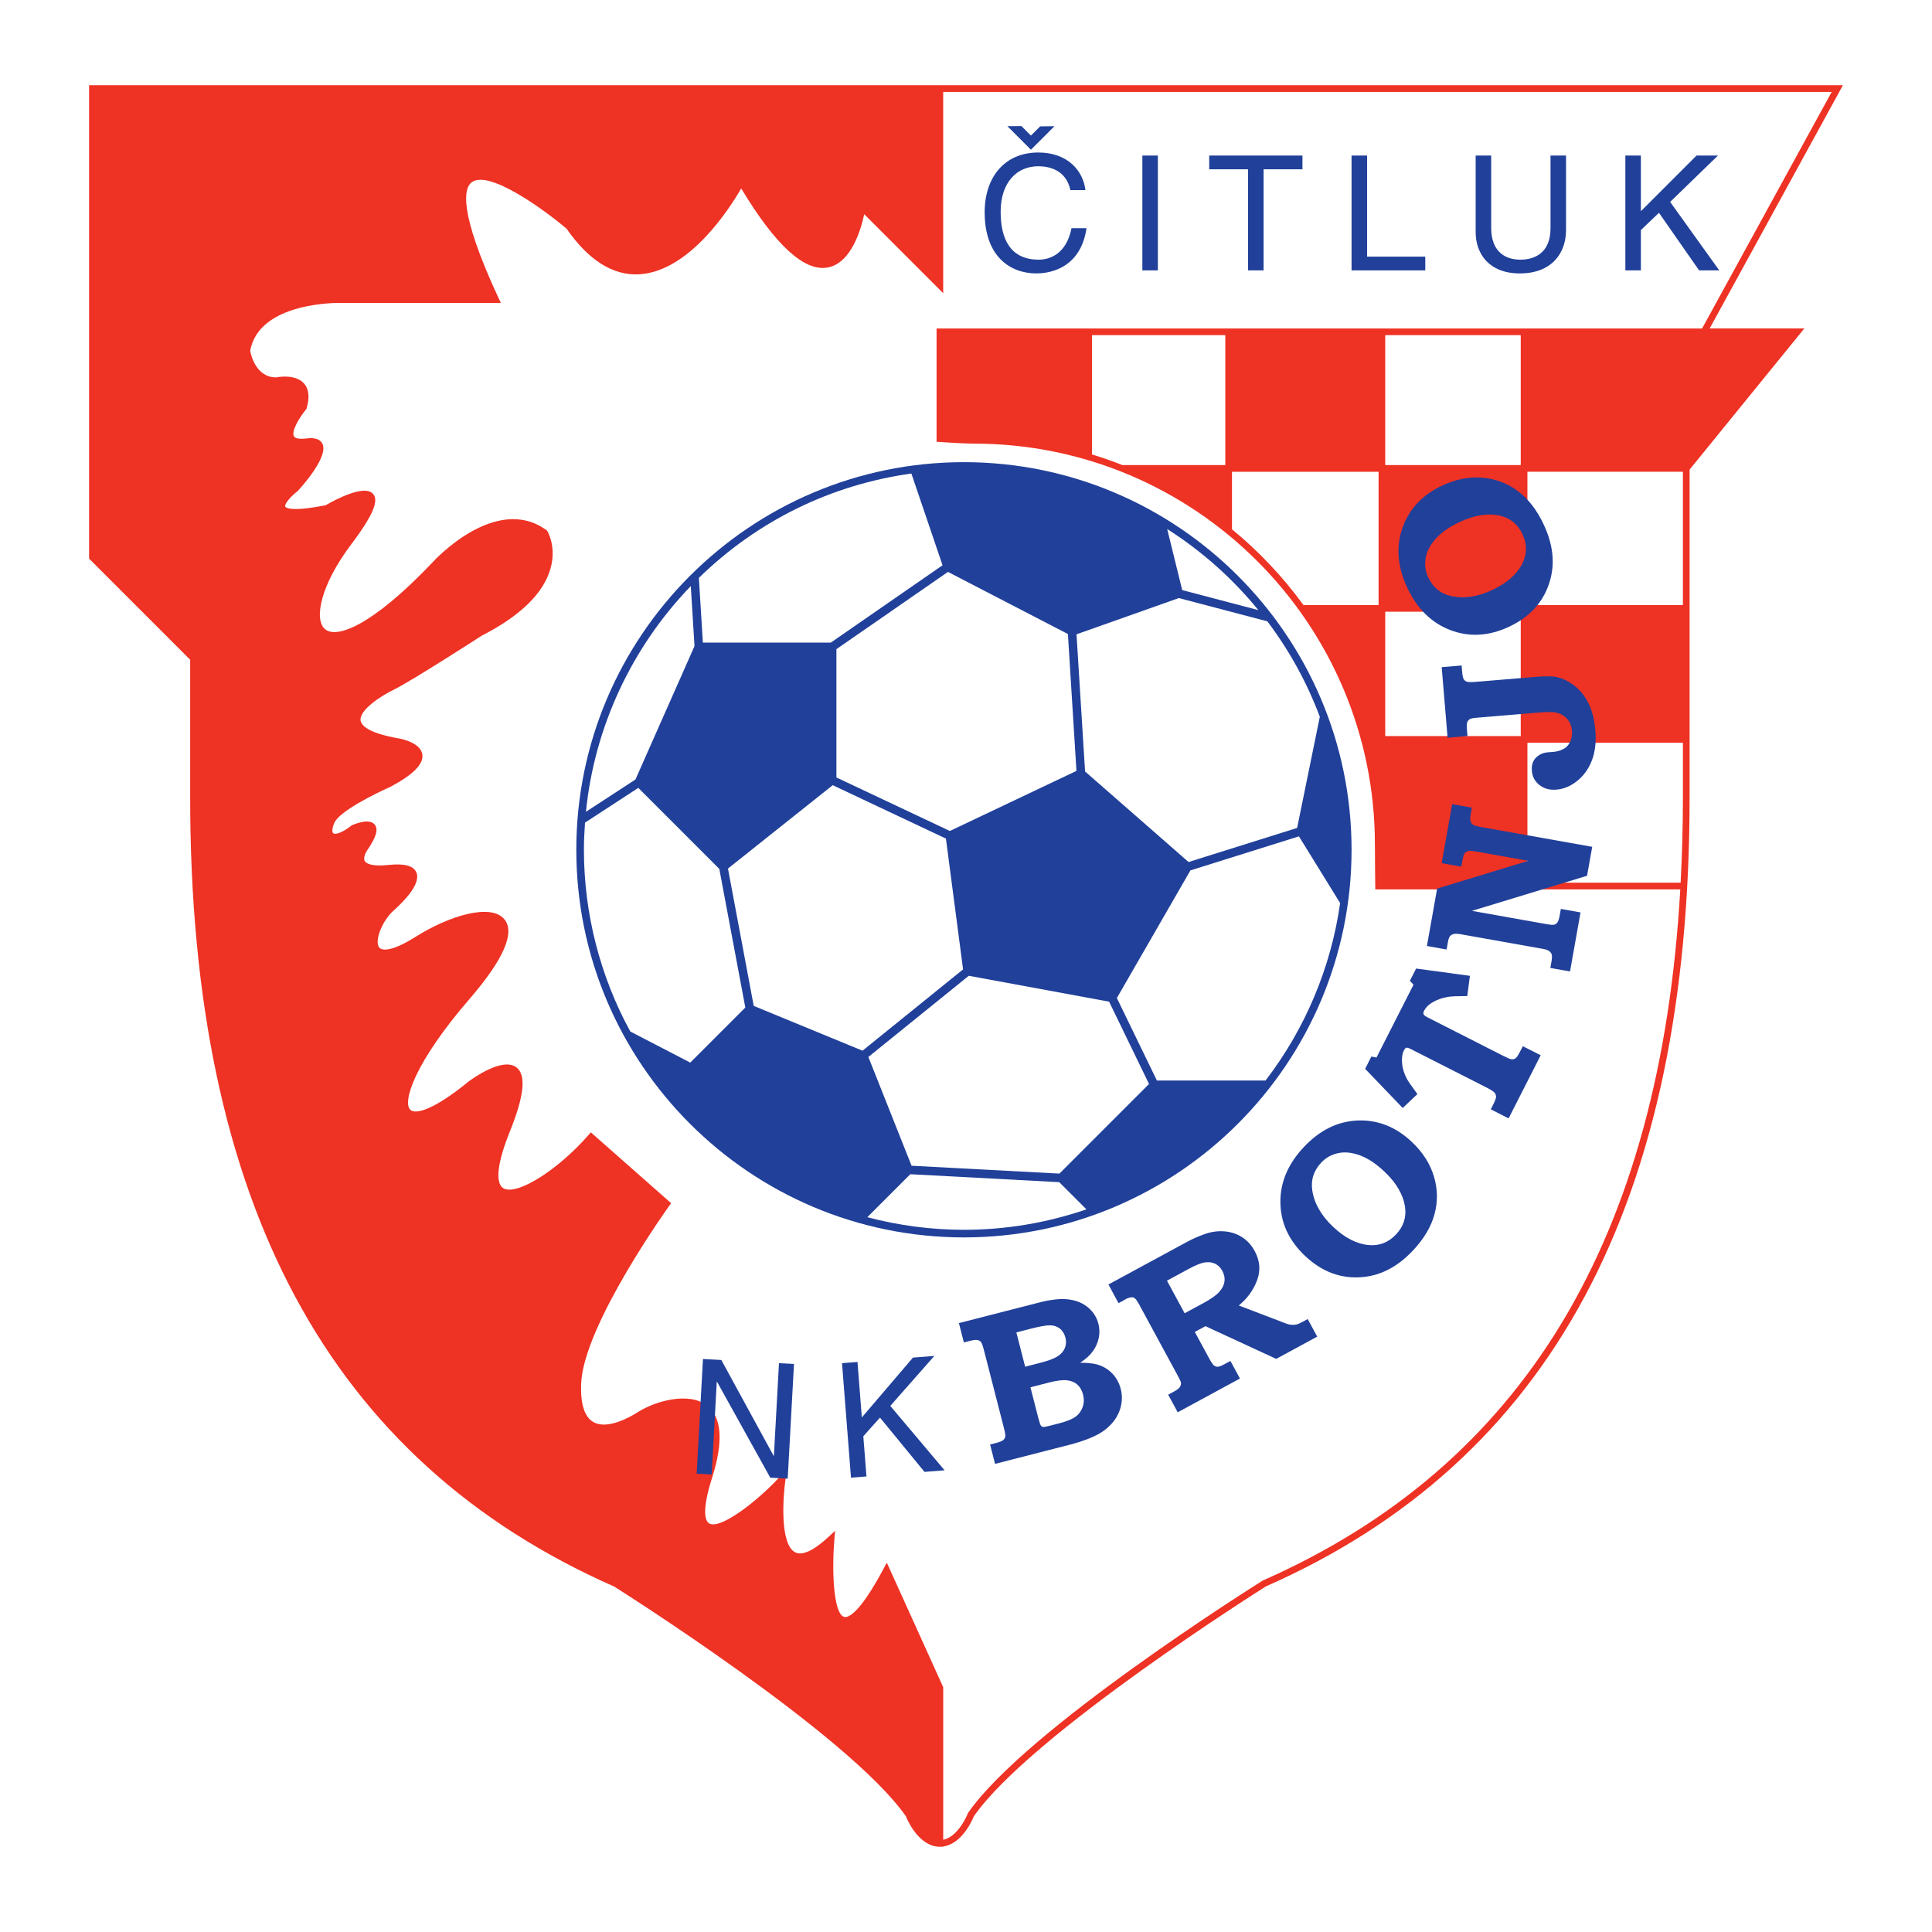 <?xml version="1.0" encoding="utf-8"?>
<!-- Generator: Adobe Illustrator 13.0.0, SVG Export Plug-In . SVG Version: 6.00 Build 14948)  -->
<!DOCTYPE svg PUBLIC "-//W3C//DTD SVG 1.0//EN" "http://www.w3.org/TR/2001/REC-SVG-20010904/DTD/svg10.dtd">
<svg version="1.0" id="Layer_1" xmlns="http://www.w3.org/2000/svg" xmlns:xlink="http://www.w3.org/1999/xlink" x="0px" y="0px"
	 width="192.756px" height="192.756px" viewBox="0 0 192.756 192.756" enable-background="new 0 0 192.756 192.756"
	 xml:space="preserve">
<g>
	<polygon fill-rule="evenodd" clip-rule="evenodd" fill="#FFFFFF" points="0,0 192.756,0 192.756,192.756 0,192.756 0,0 	"/>
	<path fill-rule="evenodd" clip-rule="evenodd" fill="#EE3224" d="M183.867,8.504h-0.561H8.889v47.233l10.084,10.084v13.713
		c0,40.438,13.838,66.2,42.307,78.759c0.191,0.125,23.417,14.75,29.098,22.914c0.124,0.311,1.274,3.045,3.393,3.045h0.333v-0.027
		c1.906-0.264,2.943-2.723,3.06-3.018c5.682-8.164,28.907-22.789,29.142-22.936c28.425-12.537,42.265-38.299,42.265-78.737
		c0,0,0-32.447,0-32.682c0.146-0.181,11.446-14.081,11.446-14.081s-8.454,0-9.445,0C171.088,31.827,183.867,8.504,183.867,8.504
		L183.867,8.504z"/>
	<path fill-rule="evenodd" clip-rule="evenodd" fill="#FFFFFF" d="M94.103,9.169v20.083c0,0-7.094-7.094-7.881-7.881
		c-0.298,1.417-1.251,4.85-3.619,5.313c-2.329,0.456-5.242-2.212-8.653-7.882c-1.079,1.872-5.118,8.262-10.151,8.563
		c-2.62,0.157-5.066-1.378-7.273-4.55c-2.062-1.75-7.735-5.951-9.476-4.624c-0.739,0.563-1.373,2.814,2.697,11.559l0.22,0.473
		H33.923c-0.081-0.002-8.087-0.147-8.959,4.775c0.057,0.328,0.532,2.65,2.583,2.657c0.076-0.016,1.868-0.383,2.76,0.578
		c0.512,0.551,0.609,1.393,0.288,2.5l-0.019,0.066l-0.044,0.053c-0.667,0.806-1.482,2.167-1.206,2.67
		c0.125,0.228,0.566,0.308,1.241,0.223c0.829-0.104,1.366,0.07,1.595,0.514c0.644,1.244-1.9,4.128-2.46,4.734
		c-0.744,0.567-1.348,1.321-1.244,1.55c0.028,0.063,0.386,0.587,4.033-0.137c0.946-0.545,3.867-2.104,4.721-1.137
		c0.412,0.465,0.542,1.452-2.127,4.979c-3.11,4.108-3.792,7.562-2.655,8.526c1.125,0.954,4.627-0.238,10.786-6.732
		c0.062-0.069,6.243-6.829,11.302-3.149l0.054,0.039l0.035,0.058c0.038,0.062,0.93,1.565,0.317,3.733
		c-0.699,2.474-3.013,4.731-6.848,6.691c-0.281,0.182-6.906,4.453-8.681,5.34c-1.396,0.662-3.558,2.096-3.419,3.126
		c0.059,0.431,0.627,1.235,3.774,1.786c0.223,0.038,2.187,0.398,2.384,1.591c0.157,0.954-0.879,2.014-3.193,3.252
		c-1.384,0.602-5.086,2.421-5.589,3.593c-0.247,0.576-0.226,0.942-0.102,1.038c0.143,0.11,0.705,0.092,1.809-0.766l0.033-0.026
		l0.038-0.017c0.397-0.174,1.735-0.693,2.253-0.064c0.384,0.464,0.156,1.251-0.743,2.559c-0.125,0.175-0.439,0.749-0.244,1.086
		c0.104,0.179,0.545,0.576,2.378,0.384c1.567-0.165,2.47,0.074,2.761,0.731c0.499,1.129-1.217,2.889-2.283,3.836
		c-1.123,0.998-1.911,3.013-1.429,3.655c0.148,0.198,0.854,0.704,3.69-1.082c3.236-2.037,7.413-3.343,8.782-1.75
		c1.139,1.325-0.031,4.02-3.477,8.01c-5.39,6.24-6.689,10.199-5.892,11.018c0.492,0.506,2.326,0.062,5.885-2.857
		c0.338-0.252,3.344-2.424,4.72-1.361c0.985,0.762,0.767,2.857-0.667,6.406c-1.244,3.076-1.481,5.133-0.653,5.641
		c1.305,0.801,5.443-1.785,8.516-5.318l0.22-0.252l8.012,7.068l-0.176,0.246c-0.086,0.117-8.587,11.955-8.802,17.768
		c-0.075,2.029,0.333,3.316,1.214,3.82c1.374,0.787,3.591-0.443,4.48-1.01c1.696-1.078,5.044-2.031,6.841-0.648
		c1.506,1.16,1.682,3.594,0.524,7.234c-1.141,3.588-0.582,4.369-0.289,4.539c1.127,0.654,4.861-2.264,7.041-4.643l0.729-0.795
		l-0.155,1.068c-0.253,1.744-0.574,6.447,0.96,7.248c0.71,0.373,1.872-0.166,3.36-1.555l0.629-0.588l-0.071,0.857
		c-0.251,3.018-0.115,7.412,0.972,7.732c0.356,0.105,1.454-0.152,3.944-4.814l0.318-0.594l5.627,12.426v15.219
		c1.54-0.303,2.451-2.609,2.46-2.635l0.015-0.037l0.022-0.031c5.735-8.271,28.39-22.539,29.394-23.164
		c25.981-11.463,39.652-34.072,41.646-68.953h-30.43c0,0-0.037-3.102-0.037-4.469c0-22.058-17.945-40.003-40.003-40.003
		c-1.121,0-3.73-0.185-3.73-0.185V32.772h0.333h76.042c2.078-3.792,12.467-22.753,12.933-23.603
		C182.181,9.169,137.794,9.169,94.103,9.169L94.103,9.169z"/>
	<path fill-rule="evenodd" clip-rule="evenodd" fill="#FFFFFF" d="M151.725,33.437c-4.171,0-8.776,0-13.519,0v12.965h13.519V33.437
		L151.725,33.437z"/>
	<polygon fill-rule="evenodd" clip-rule="evenodd" fill="#FFFFFF" points="138.206,73.439 151.725,73.439 151.725,61.029 
		138.206,61.029 138.206,73.439 	"/>
	<path fill-rule="evenodd" clip-rule="evenodd" fill="#FFFFFF" d="M152.391,88.067h15.286c0.146-2.771,0.228-5.608,0.228-8.533
		v-5.429h-15.514V88.067L152.391,88.067z"/>
	<polygon fill-rule="evenodd" clip-rule="evenodd" fill="#FFFFFF" points="152.391,60.364 167.904,60.364 167.904,47.066 
		152.391,47.066 152.391,60.364 	"/>
	<path fill-rule="evenodd" clip-rule="evenodd" fill="#FFFFFF" d="M111.985,46.402h10.264V33.437c-4.763,0-9.305,0-13.298,0v11.905
		C109.982,45.654,110.991,46.011,111.985,46.402L111.985,46.402z"/>
	<path fill-rule="evenodd" clip-rule="evenodd" fill="#FFFFFF" d="M130.045,60.364h7.496V47.066h-14.627v5.742
		C125.601,55.011,127.996,57.553,130.045,60.364L130.045,60.364z"/>
	<path fill-rule="evenodd" clip-rule="evenodd" fill="#21409A" d="M96.171,46.11c-21.324,0-38.673,17.349-38.673,38.674
		c0,21.324,17.349,38.673,38.673,38.673c21.325,0,38.674-17.35,38.674-38.673C134.846,63.459,117.496,46.11,96.171,46.11
		L96.171,46.11z"/>
	<path fill-rule="evenodd" clip-rule="evenodd" fill="#FFFFFF" d="M116.452,52.783c0.109,0.444,1.473,5.987,1.497,6.09
		c0.104,0.027,7.048,1.854,7.598,1.999C122.959,57.698,119.903,54.979,116.452,52.783L116.452,52.783z"/>
	<path fill-rule="evenodd" clip-rule="evenodd" fill="#FFFFFF" d="M126.445,61.992c-0.066-0.018-8.775-2.309-8.831-2.323
		c-0.055,0.02-10.077,3.569-10.21,3.616c0.008,0.141,0.85,13.606,0.854,13.685c0.06,0.052,10.244,8.963,10.323,9.033
		c0.102-0.032,10.729-3.366,10.833-3.399c0.022-0.108,2.252-11.036,2.264-11.092C130.397,68.097,128.637,64.895,126.445,61.992
		L126.445,61.992z"/>
	<path fill-rule="evenodd" clip-rule="evenodd" fill="#FFFFFF" d="M106.546,63.257c-0.095-0.049-11.868-6.145-11.968-6.197
		c-0.093,0.064-11.048,7.649-11.129,7.705c0,0.099,0,12.684,0,12.803c0.107,0.051,11.238,5.3,11.318,5.339
		c0.08-0.039,12.517-5.941,12.631-5.995C107.391,76.785,106.553,63.364,106.546,63.257L106.546,63.257z"/>
	<path fill-rule="evenodd" clip-rule="evenodd" fill="#FFFFFF" d="M90.928,47.245c-8.032,1.116-15.36,4.713-21.202,10.409
		c0.006,0.089,0.39,6.288,0.4,6.46c0.176,0,12.704,0,12.762,0c0.049-0.034,11.034-7.639,11.15-7.719
		C93.993,56.262,90.979,47.395,90.928,47.245L90.928,47.245z"/>
	<path fill-rule="evenodd" clip-rule="evenodd" fill="#FFFFFF" d="M68.92,58.474c-5.913,6.123-9.619,14.101-10.46,22.517
		c0.324-0.211,4.896-3.191,4.94-3.22c0.023-0.051,5.872-13.266,5.891-13.308C69.289,64.418,68.946,58.893,68.92,58.474L68.92,58.474
		z"/>
	<path fill-rule="evenodd" clip-rule="evenodd" fill="#21409A" d="M63.43,104.053l5.237,2.715l1.618,5.812
		C67.612,110.088,65.299,107.219,63.43,104.053L63.43,104.053z"/>
	<path fill-rule="evenodd" clip-rule="evenodd" fill="#FFFFFF" d="M74.36,100.521c-0.019-0.096-2.583-13.773-2.594-13.83
		c-0.041-0.042-7.976-7.977-8.083-8.084c-0.125,0.082-5.239,3.415-5.317,3.466c-0.073,1.029-0.108,1.894-0.108,2.71
		c0,6.328,1.601,12.597,4.628,18.132c0.053,0.027,5.861,3.037,5.982,3.1C68.963,105.92,74.291,100.592,74.36,100.521L74.36,100.521z
		"/>
	<path fill-rule="evenodd" clip-rule="evenodd" fill="#FFFFFF" d="M94.375,83.666c-0.093-0.044-11.189-5.278-11.295-5.328
		c-0.091,0.073-10.362,8.248-10.45,8.318c0.021,0.111,2.55,13.602,2.569,13.703c0.093,0.039,10.751,4.426,10.854,4.469
		c0.086-0.07,9.951-8.045,10.033-8.112C96.072,96.612,94.388,83.768,94.375,83.666L94.375,83.666z"/>
	<path fill-rule="evenodd" clip-rule="evenodd" fill="#FFFFFF" d="M105.68,117.945c-0.072-0.004-14.777-0.787-14.861-0.793
		c-0.057,0.059-4.062,4.062-4.289,4.289c3.15,0.83,6.392,1.256,9.642,1.256c4.165,0,8.275-0.689,12.222-2.039
		C108.189,120.453,105.729,117.992,105.68,117.945L105.68,117.945z"/>
	<path fill-rule="evenodd" clip-rule="evenodd" fill="#FFFFFF" d="M110.656,99.938c-0.094-0.016-13.915-2.568-14-2.584
		c-0.067,0.055-9.912,8.014-10.019,8.1c0.051,0.129,4.266,10.74,4.31,10.852c0.12,0.006,14.667,0.779,14.751,0.785
		c0.059-0.059,8.848-8.848,8.941-8.941C114.582,108.029,110.697,100.023,110.656,99.938L110.656,99.938z"/>
	<path fill-rule="evenodd" clip-rule="evenodd" fill="#FFFFFF" d="M129.595,83.443c-0.139,0.043-10.757,3.375-10.827,3.397
		c-0.036,0.063-7.288,12.648-7.338,12.734c0.043,0.09,3.944,8.129,3.995,8.232c0.117,0,10.742,0,10.838,0
		c3.962-5.164,6.534-11.284,7.442-17.705C133.668,90.042,129.671,83.565,129.595,83.443L129.595,83.443z"/>
	<path fill-rule="evenodd" clip-rule="evenodd" fill="#21409A" d="M106.793,18.965c-0.431-2.01-2.106-2.377-3.207-2.377
		c-2.075,0-3.75,1.532-3.75,4.548c0,2.696,0.957,4.771,3.798,4.771c1.005,0,2.744-0.479,3.271-3.144h1.499
		c-0.638,4.324-4.148,4.516-5.01,4.516c-2.602,0-5.154-1.691-5.154-6.096c0-3.526,2.01-5.968,5.346-5.968
		c2.952,0,4.483,1.835,4.707,3.75H106.793L106.793,18.965z"/>
	<polygon fill-rule="evenodd" clip-rule="evenodd" fill="#21409A" points="115.521,26.976 113.974,26.976 113.974,15.519 
		115.521,15.519 115.521,26.976 	"/>
	<polygon fill-rule="evenodd" clip-rule="evenodd" fill="#21409A" points="120.644,15.519 129.946,15.519 129.946,16.891 
		126.068,16.891 126.068,26.976 124.521,26.976 124.521,16.891 120.644,16.891 120.644,15.519 	"/>
	<polygon fill-rule="evenodd" clip-rule="evenodd" fill="#21409A" points="136.393,25.604 142.2,25.604 142.2,26.976 
		134.845,26.976 134.845,15.519 136.393,15.519 136.393,25.604 	"/>
	<path fill-rule="evenodd" clip-rule="evenodd" fill="#21409A" d="M156.243,15.519v7.436c0,2.345-1.469,4.325-4.611,4.325
		c-3.08,0-4.404-1.979-4.404-4.117v-7.644h1.548v7.213c0,2.489,1.517,3.175,2.904,3.175c1.42,0,3.016-0.654,3.016-3.144v-7.245
		H156.243L156.243,15.519z"/>
	<polygon fill-rule="evenodd" clip-rule="evenodd" fill="#21409A" points="163.711,26.976 162.163,26.976 162.163,15.519 
		163.711,15.519 163.711,21.072 169.264,15.519 171.401,15.519 166.631,20.146 171.53,26.976 169.519,26.976 165.514,21.231 
		163.711,22.955 163.711,26.976 	"/>
	<polygon fill-rule="evenodd" clip-rule="evenodd" fill="#21409A" points="77.719,136.004 79.217,136.086 78.589,147.525 
		76.852,147.43 71.544,137.869 71.512,137.867 71.005,147.109 69.507,147.027 70.135,135.586 71.968,135.688 77.18,145.242 
		77.212,145.244 77.719,136.004 	"/>
	<polygon fill-rule="evenodd" clip-rule="evenodd" fill="#21409A" points="86.447,147.305 84.904,147.426 84.008,136.004 
		85.552,135.883 85.985,141.418 91.087,135.447 93.219,135.281 88.824,140.268 94.242,146.693 92.237,146.85 87.795,141.436 
		86.133,143.295 86.447,147.305 	"/>
	<path fill-rule="evenodd" clip-rule="evenodd" fill="#21409A" d="M101.403,132.936l1.532-0.395
		c0.895-0.229,1.529-0.332,1.905-0.311s0.689,0.139,0.94,0.354c0.25,0.215,0.424,0.506,0.518,0.875
		c0.092,0.357,0.075,0.695-0.049,1.016c-0.124,0.322-0.361,0.6-0.71,0.832c-0.351,0.232-0.926,0.451-1.727,0.656l-1.533,0.395
		L101.403,132.936L101.403,132.936L101.403,132.936z M96.731,133.791c0.375-0.096,0.639-0.127,0.789-0.094s0.268,0.1,0.352,0.199
		c0.084,0.102,0.18,0.359,0.287,0.777l2.016,7.852c0.104,0.41,0.144,0.682,0.12,0.812c-0.025,0.133-0.095,0.246-0.212,0.346
		c-0.116,0.098-0.362,0.195-0.739,0.291l-0.562,0.145l0.495,1.932l7.37-1.891c1.585-0.406,2.745-0.881,3.483-1.42
		c0.738-0.541,1.252-1.182,1.541-1.924c0.288-0.744,0.338-1.488,0.146-2.234c-0.16-0.623-0.453-1.15-0.881-1.582
		c-0.427-0.43-0.93-0.721-1.508-0.875c-0.402-0.109-0.956-0.164-1.659-0.162c0.56-0.367,0.988-0.758,1.281-1.172
		c0.292-0.416,0.485-0.857,0.577-1.324c0.093-0.467,0.08-0.932-0.039-1.396c-0.164-0.637-0.502-1.174-1.016-1.611
		c-0.513-0.438-1.155-0.709-1.927-0.814c-0.771-0.107-1.768-0.004-2.989,0.311l-7.986,2.049l0.496,1.932L96.731,133.791
		L96.731,133.791L96.731,133.791z M104.621,137.945c0.795-0.205,1.405-0.283,1.831-0.232c0.426,0.047,0.772,0.193,1.04,0.432
		c0.269,0.242,0.456,0.57,0.563,0.988c0.125,0.492,0.097,0.949-0.087,1.369c-0.185,0.422-0.457,0.738-0.819,0.949
		c-0.363,0.211-0.841,0.393-1.436,0.545l-1.022,0.264c-0.34,0.088-0.554,0.123-0.64,0.105s-0.159-0.07-0.216-0.156
		c-0.046-0.066-0.128-0.316-0.244-0.746l-0.784-3.053L104.621,137.945L104.621,137.945z"/>
	<path fill-rule="evenodd" clip-rule="evenodd" fill="#21409A" d="M118.534,126.633c0.726-0.395,1.279-0.621,1.662-0.68
		c0.382-0.059,0.725-0.018,1.026,0.125c0.303,0.143,0.545,0.379,0.723,0.709c0.196,0.361,0.269,0.717,0.219,1.07
		c-0.048,0.354-0.222,0.697-0.518,1.033c-0.296,0.334-0.816,0.705-1.56,1.107l-1.895,1.027l-1.763-3.252L118.534,126.633
		L118.534,126.633L118.534,126.633z M111.596,130.016l0.478-0.258l0.252-0.148c0.19-0.104,0.376-0.16,0.56-0.174
		c0.124-0.021,0.241,0.016,0.352,0.109c0.109,0.094,0.24,0.279,0.392,0.559l3.876,7.148c0.207,0.383,0.315,0.619,0.323,0.709
		c0.009,0.16-0.032,0.305-0.123,0.438s-0.287,0.279-0.588,0.441l-0.569,0.311l0.951,1.752l6.21-3.367l-0.951-1.754l-0.584,0.318
		c-0.323,0.174-0.553,0.262-0.691,0.262c-0.138,0-0.263-0.045-0.376-0.139c-0.113-0.092-0.289-0.357-0.526-0.795l-1.377-2.541
		l1.063-0.574l7.059,3.264l4.091-2.221l-0.95-1.752l-0.548,0.297c-0.249,0.135-0.455,0.219-0.618,0.252
		c-0.162,0.033-0.342,0.037-0.536,0.014c-0.194-0.025-0.432-0.096-0.715-0.211l-0.184-0.076l-4.271-1.631
		c0.848-0.697,1.455-1.533,1.822-2.512c0.366-0.977,0.288-1.951-0.238-2.922c-0.324-0.598-0.75-1.062-1.276-1.393
		c-0.525-0.33-1.115-0.521-1.769-0.57s-1.305,0.045-1.955,0.277c-0.649,0.234-1.227,0.488-1.732,0.764l-7.86,4.26L111.596,130.016
		L111.596,130.016z"/>
	<path fill-rule="evenodd" clip-rule="evenodd" fill="#21409A" d="M133.521,115.045c0.668-0.141,1.397-0.062,2.19,0.236
		s1.604,0.842,2.436,1.631c1.182,1.121,1.859,2.297,2.036,3.525c0.142,1.033-0.162,1.945-0.911,2.734
		c-0.745,0.785-1.64,1.137-2.685,1.053c-1.217-0.104-2.417-0.719-3.604-1.844c-1.186-1.127-1.874-2.344-2.062-3.652
		c-0.147-1.037,0.159-1.957,0.918-2.756C132.293,115.494,132.854,115.186,133.521,115.045L133.521,115.045L133.521,115.045z
		 M127.745,119.973c0.023,2.018,0.838,3.787,2.44,5.309c1.725,1.637,3.67,2.346,5.838,2.125c1.795-0.178,3.432-1.047,4.908-2.602
		c1.117-1.178,1.847-2.396,2.188-3.656c0.342-1.26,0.322-2.52-0.058-3.781c-0.381-1.26-1.105-2.398-2.176-3.414
		c-1.595-1.514-3.39-2.234-5.387-2.164s-3.789,0.941-5.375,2.611C128.514,116.096,127.721,117.953,127.745,119.973L127.745,119.973z
		"/>
	<path fill-rule="evenodd" clip-rule="evenodd" fill="#21409A" d="M136.201,106.637l0.621-1.223l0.51,0.096l3.696-7.27l-0.364-0.383
		l0.622-1.225l5.368,0.727l-0.265,2.018c-0.947,0-1.576,0.025-1.89,0.076c-0.616,0.098-1.161,0.293-1.637,0.586
		c-0.36,0.221-0.62,0.486-0.779,0.801c-0.075,0.148-0.091,0.27-0.049,0.359c0.043,0.092,0.191,0.201,0.443,0.33l7.419,3.771
		c0.438,0.223,0.722,0.348,0.848,0.373c0.128,0.025,0.241,0.016,0.345-0.025c0.103-0.041,0.198-0.121,0.285-0.24
		c0.089-0.121,0.275-0.463,0.562-1.027l1.779,0.902l-3.201,6.299l-1.778-0.904l0.193-0.383c0.216-0.422,0.326-0.705,0.334-0.85
		s-0.039-0.281-0.14-0.412c-0.102-0.129-0.361-0.301-0.781-0.514l-7.587-3.855c-0.214-0.109-0.363-0.154-0.444-0.133
		c-0.08,0.021-0.161,0.111-0.243,0.271c-0.163,0.322-0.225,0.74-0.185,1.258c0.039,0.518,0.199,1.043,0.481,1.574
		c0.108,0.211,0.46,0.719,1.051,1.525l-1.467,1.385L136.201,106.637L136.201,106.637z"/>
	<path fill-rule="evenodd" clip-rule="evenodd" fill="#21409A" d="M142.364,94.382l1.019-5.727l9.092-2.771l-5.107-0.91
		c-0.438-0.078-0.716-0.102-0.834-0.074c-0.176,0.039-0.307,0.111-0.393,0.215c-0.086,0.105-0.158,0.324-0.218,0.658l-0.125,0.695
		l-1.963-0.35l1.049-5.891l1.964,0.349l-0.116,0.651c-0.058,0.325-0.061,0.564-0.011,0.717s0.136,0.268,0.256,0.344
		c0.12,0.078,0.396,0.154,0.825,0.231l11.054,1.968l-0.514,2.889l-11.487,3.5l7.376,1.313c0.424,0.075,0.699,0.099,0.824,0.068
		c0.126-0.03,0.234-0.105,0.326-0.226c0.092-0.12,0.166-0.342,0.225-0.667l0.121-0.682l1.963,0.35l-1.048,5.891l-1.964-0.35
		l0.109-0.61c0.06-0.339,0.072-0.576,0.036-0.712c-0.035-0.136-0.119-0.252-0.25-0.354c-0.13-0.1-0.338-0.175-0.626-0.227
		l-8.207-1.461c-0.314-0.056-0.551-0.063-0.71-0.021c-0.159,0.042-0.28,0.115-0.366,0.218c-0.086,0.104-0.152,0.291-0.201,0.562
		l-0.136,0.762L142.364,94.382L142.364,94.382z"/>
	<path fill-rule="evenodd" clip-rule="evenodd" fill="#21409A" d="M144.426,73.603l-0.588-7.04l1.987-0.166l0.05,0.593
		c0.033,0.403,0.088,0.665,0.165,0.784c0.075,0.12,0.185,0.201,0.328,0.245c0.144,0.044,0.46,0.045,0.95,0.004l5.797-0.484
		c0.906-0.076,1.57-0.083,1.992-0.021c0.606,0.083,1.22,0.348,1.843,0.796c0.622,0.45,1.125,1.05,1.508,1.801
		s0.62,1.667,0.709,2.745c0.097,1.155-0.018,2.155-0.341,3c-0.325,0.846-0.813,1.528-1.463,2.049
		c-0.651,0.521-1.341,0.812-2.072,0.873c-0.668,0.056-1.232-0.095-1.692-0.454c-0.46-0.359-0.716-0.829-0.764-1.411
		c-0.029-0.353,0.013-0.657,0.127-0.914c0.114-0.257,0.301-0.472,0.562-0.643c0.261-0.172,0.545-0.271,0.856-0.297l0.672-0.056
		c0.38-0.032,0.735-0.152,1.064-0.362c0.245-0.153,0.434-0.388,0.567-0.705c0.134-0.315,0.184-0.664,0.151-1.047
		c-0.041-0.501-0.223-0.913-0.542-1.236c-0.32-0.324-0.724-0.521-1.21-0.592c-0.282-0.046-0.861-0.033-1.732,0.04l-6.013,0.503
		c-0.305,0.025-0.5,0.056-0.589,0.091c-0.167,0.07-0.282,0.177-0.344,0.318c-0.062,0.143-0.078,0.381-0.05,0.717l0.059,0.701
		L144.426,73.603L144.426,73.603z"/>
	<path fill-rule="evenodd" clip-rule="evenodd" fill="#21409A" d="M142.236,55.687c0.113-0.672,0.453-1.323,1.021-1.952
		c0.568-0.629,1.371-1.186,2.409-1.67c1.478-0.689,2.818-0.891,4.027-0.606c1.014,0.247,1.752,0.863,2.211,1.85
		c0.457,0.979,0.457,1.941-0.002,2.883c-0.542,1.094-1.553,1.987-3.036,2.679c-1.482,0.692-2.866,0.887-4.151,0.583
		c-1.021-0.244-1.764-0.865-2.229-1.864C142.207,56.995,142.123,56.36,142.236,55.687L142.236,55.687L142.236,55.687z
		 M144.709,62.867c1.887,0.715,3.832,0.605,5.834-0.33c2.154-1.006,3.526-2.557,4.114-4.655c0.489-1.737,0.28-3.577-0.627-5.521
		c-0.686-1.47-1.554-2.596-2.602-3.374s-2.228-1.221-3.54-1.329c-1.312-0.106-2.637,0.151-3.975,0.776
		c-1.991,0.93-3.319,2.337-3.984,4.221c-0.665,1.884-0.51,3.871,0.464,5.958C141.384,60.733,142.822,62.151,144.709,62.867
		L144.709,62.867z"/>
	<path fill-rule="evenodd" clip-rule="evenodd" fill="#21409A" d="M102.856,13.527c-0.478-0.478-0.948-0.949-0.948-0.949
		l-1.398,0.013l2.347,2.348l2.348-2.348l-1.426,0.016C103.778,12.606,103.335,13.049,102.856,13.527L102.856,13.527z"/>
</g>
</svg>
